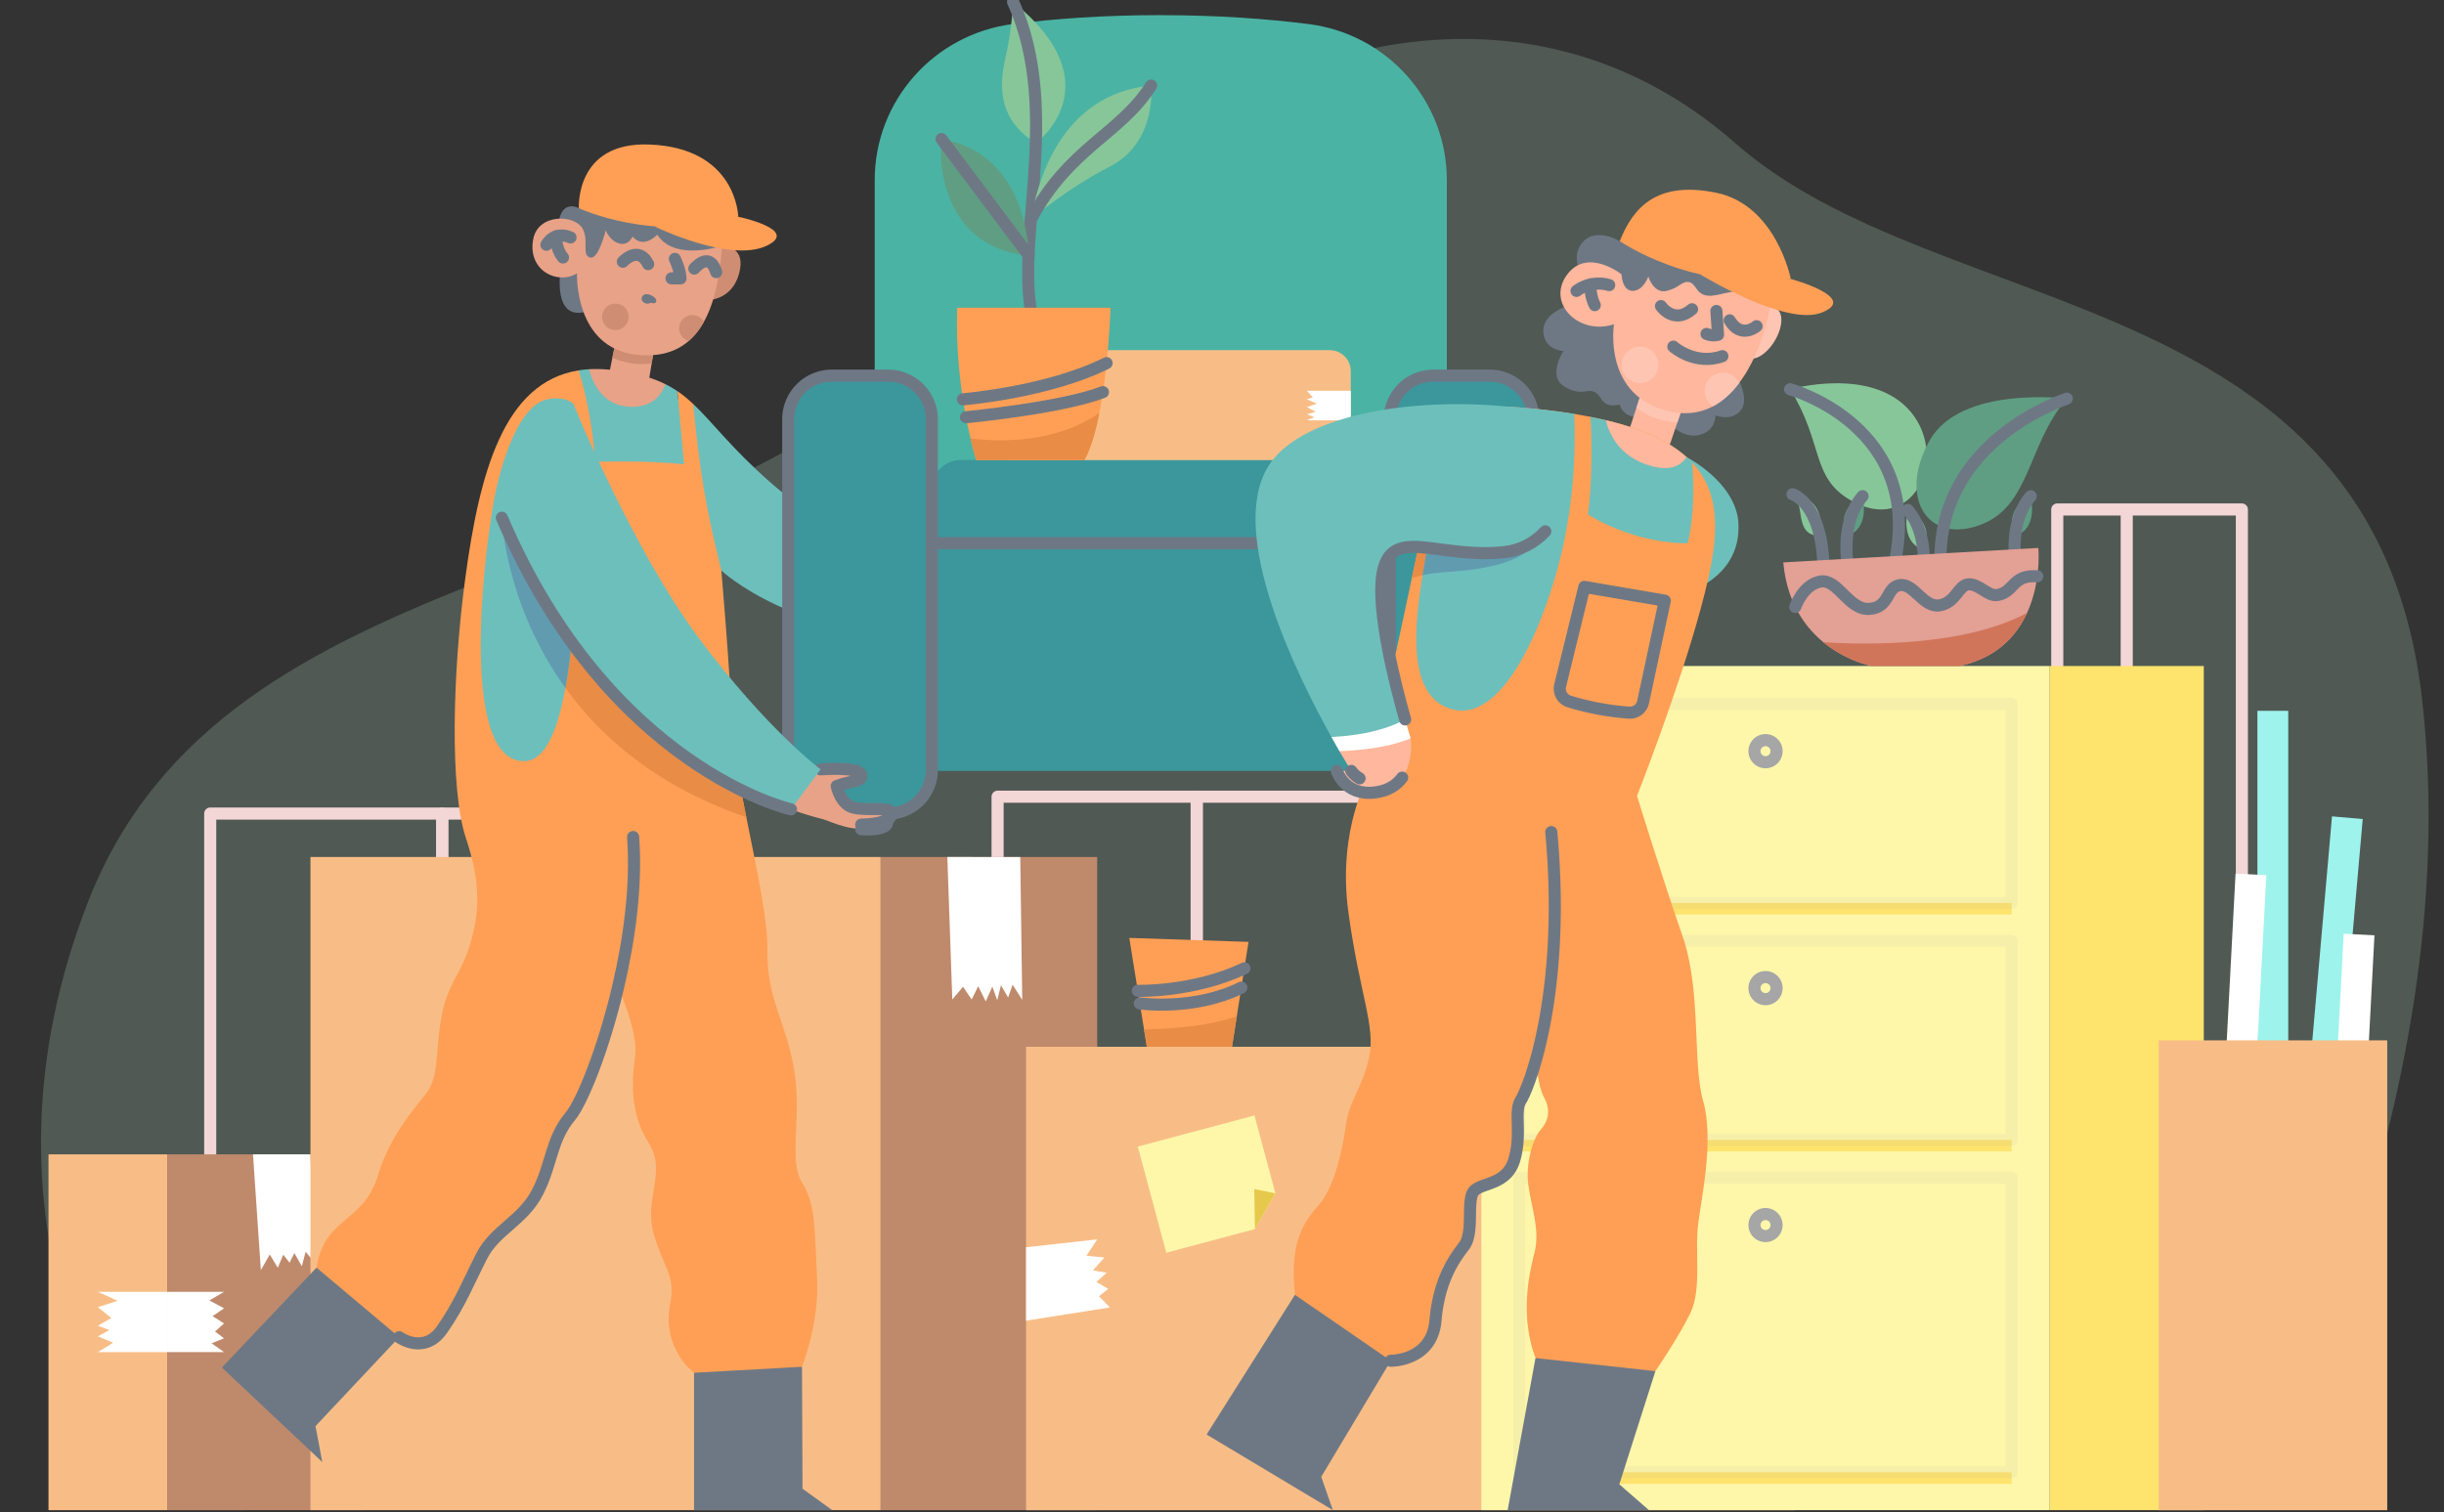 <svg xmlns="http://www.w3.org/2000/svg" width="202" height="125" fill="none"><rect width="100%" height="100%" fill="#333333" stroke="none"/><g clip-path="url(#a)"><path fill="#C3F2DA" fill-opacity=".2" d="M13.826 124.844s-18.142-20.392-6.587-50.197c11.556-29.805 51.615-25.086 72.884-49.171 21.269-24.086 46.285-28.611 63.313-13.633 17.026 14.979 52.719 11.41 56.731 45.797 4.012 34.386-14.871 67.204-14.871 67.204H13.826Z"/><path stroke="#F3D6D6" stroke-linecap="round" stroke-linejoin="round" d="M98.91 65.864H82.452v26.352H98.91V65.864Z"/><path stroke="#F3D6D6" stroke-linecap="round" stroke-linejoin="round" d="M118.208 65.864H98.909v26.352h19.299V65.864ZM185.294 42.119h-9.517V93.21h9.517V42.119ZM175.777 42.119h-5.742V93.21h5.742V42.119ZM36.552 67.258H17.375v33.108h19.177V67.258Z"/><path stroke="#F3D6D6" stroke-linecap="round" stroke-linejoin="round" d="M43.691 67.258h-7.14v33.108h7.14V67.258Z"/><path fill="#F8BD86" d="M13.826 95.432H4.009v29.412h9.817V95.432Z"/><path fill="#BF8A6B" d="M29.919 95.432H13.825v29.412H29.92V95.432Z"/><path fill="#fff" d="m8.093 106.796 1.632.741-1.632.527 1.104.898-1.104.635.947.356-.947.526 1.257.527-1.257.773h5.732v-4.983H8.093ZM18.516 110.635l-.744-.558.744-.667-.947-.604.947-.648-1.21-.652 1.21-.71h-4.69v4.983h4.69l-1.025-.726 1.025-.418ZM20.91 95.432l.65 9.568.738-1.29.66 1.091.456-1.072.52.66.393-.804.62 1.094.312-1.196.704.844-.303-8.895h-4.75Z" style="mix-blend-mode:soft-light"/><path fill="#F8BD86" d="M72.789 70.848h-47.13v53.996h47.13V70.848Z"/><path fill="#BF8A6B" d="M90.684 70.848H72.789v53.996h17.895V70.848Z"/><path fill="#fff" d="m78.299 70.848.41 11.78.885-1.05.716 1.05.54-1.096.623 1.253.544-1.222.404 1.128.31-1.237.59 1.007.373-1.054.794 1.253-.163-11.812H78.3Z" style="mix-blend-mode:soft-light"/><path fill="#F8BD86" d="M148.347 86.537H84.805v38.31h63.542v-38.31Z"/><path fill="#fff" d="m91.741 108.086-6.936 1.094v-6.068l5.88-.652-.889 1.353 1.48.143-.942 1.072 1.129.187-.838.764.972.58-.766.598.91.929ZM148.346 102.616l-4.412.184 1.119.941-1.119.67 1.326.424-1.326.854 1.554.848-1.367.938 4.225.259v-5.118Z" style="mix-blend-mode:soft-light"/><path fill="#FEF7AA" d="m105.414 98.655-1.732-6.44-9.642 2.575 2.358 8.774 7.324-1.958 1.692-2.951Z"/><path fill="#E6C94C" d="m103.722 101.606-.056-3.313 1.748.362-1.692 2.951Z"/><path fill="#FF9F55" d="m93.336 77.536 1.451 9.001h7.04l1.366-8.67-9.857-.33Z"/><path stroke="#6E7885" stroke-linecap="round" stroke-linejoin="round" d="M94.043 81.912s4.591.14 8.81-1.86M94.208 82.953s4.478.639 8.391-1.306"/><path fill="#E88C46" d="M102.224 84.028c-2.793.907-5.973 1.06-7.668 1.066l.231 1.44h7.043l.394-2.506Z"/><path fill="#FEF7AA" d="M169.41 55.059h-46.973v69.785h46.973V55.059Z"/><path fill="#FEE36D" d="M166.266 74.647h-40.69v.954h40.69v-.954ZM166.266 94.235h-40.69v.954h40.69v-.954ZM166.266 121.715h-40.69v.954h40.69v-.954ZM182.147 55.059h-12.738v69.785h12.738V55.059Z"/><path stroke="#A6A6A6" stroke-linecap="round" stroke-linejoin="round" stroke-opacity=".1" d="M166.266 58.191h-40.69v16.456h40.69V58.191Z"/><path stroke="#A6A6A6" stroke-linecap="round" stroke-linejoin="round" d="M146.836 62.1a.913.913 0 0 0-1.826 0 .912.912 0 0 0 1.826 0Z"/><path stroke="#A6A6A6" stroke-linecap="round" stroke-linejoin="round" stroke-opacity=".1" d="M166.266 77.776h-40.69v16.456h40.69V77.776Z"/><path stroke="#A6A6A6" stroke-linecap="round" stroke-linejoin="round" d="M146.836 81.688a.913.913 0 0 0-1.826 0 .912.912 0 0 0 1.826 0Z"/><path stroke="#A6A6A6" stroke-linecap="round" stroke-linejoin="round" stroke-opacity=".1" d="M166.266 97.365h-40.69v24.347h40.69V97.365Z"/><path stroke="#A6A6A6" stroke-linecap="round" stroke-linejoin="round" d="M145.923 102.186a.911.911 0 0 0 .913-.91.911.911 0 0 0-.913-.91.911.911 0 0 0-.913.91c0 .503.409.91.913.91Z"/><path fill="#9EF3EC" d="M189.127 58.765h-2.549v28.452h2.549V58.765ZM195.282 67.71l-2.539-.221-2.488 28.344 2.539.221 2.488-28.344Z"/><path fill="#fff" d="m196.252 77.324-2.545-.133-1.494 28.413 2.545.133 1.494-28.413ZM187.316 72.352l-2.545-.133-1.495 28.413 2.546.133 1.494-28.413Z"/><path fill="#F8BD86" d="M197.308 86.007h-18.889v38.84h18.889v-38.84Z"/><path fill="#87C699" d="M147.956 32.18s6.799-1.951 9.986 1.888c3.187 3.84.147 10.282-5.013 7.275-3.269-1.905-2.183-4.676-4.97-9.164h-.003Z"/><path stroke="#6E7885" stroke-linecap="round" stroke-linejoin="round" d="M147.956 32.18s11.184 3.063 8.607 14.52"/><path fill="#5F9E82" d="M170.823 32.956s-8.76-1.12-11.34 3.465c-2.58 4.582-.278 8.515 4.038 7.028 4.319-1.486 3.978-6.591 7.299-10.493h.003Z"/><path stroke="#6E7885" stroke-linecap="round" stroke-linejoin="round" d="M170.823 32.956c-.094.059-10.655 3.372-10.439 13.557"/><path fill="#5F9E82" d="M152.659 44.3s1.876-.364 1.285-3.282c0 0-2.329.967-1.285 3.282Z"/><path stroke="#6E7885" stroke-linecap="round" stroke-linejoin="round" d="M152.694 46.513s-.566-3.422 1.251-5.495"/><path fill="#5F9E82" d="M166.555 44.303s1.876-.364 1.285-3.281c0 0-2.33.966-1.285 3.281Z"/><path stroke="#6E7885" stroke-linecap="round" stroke-linejoin="round" d="M166.589 46.516s-.566-3.422 1.251-5.494"/><path fill="#87C699" d="M158.964 45.438s-1.876-.365-1.285-3.282c0 0 2.33.966 1.285 3.282Z"/><path stroke="#6E7885" stroke-linecap="round" stroke-linejoin="round" d="M158.93 47.65s.566-3.422-1.251-5.494"/><path fill="#87C699" d="M150.424 44.325s.735-3.095-2.271-3.466c0 0 .498.43.632 1.465.188 1.443.541 1.908 1.639 2.001Z"/><path stroke="#6E7885" stroke-linecap="round" stroke-linejoin="round" d="M148.153 40.86s2.415.7 2.559 5.965"/><path fill="#E3A094" d="m147.387 46.494 21.084-1.196s.798 8.215-6.533 9.761h-7.218s-6.667-1.175-7.33-8.565h-.003Z"/><path stroke="#6E7885" stroke-linecap="round" stroke-linejoin="round" d="M148.381 50.178s.616-1.82 2.061-2.1c1.445-.278 2.345 2.384 4.069 2.26 1.723-.126 1.351-1.796 2.517-1.967 1.167-.172 1.942 1.904 3.293 1.67 1.351-.234 1.523-1.655 2.361-1.733.838-.078 1.636.995 2.361.889 1.464-.21 1.242-1.712 3.341-1.55"/><path fill="#D1755A" d="M161.935 55.059c3.078-.651 4.723-2.475 5.595-4.376-5.197 2.724-12.978 2.652-16.825 2.412 1.945 1.596 4.012 1.964 4.012 1.964h7.218Z"/><path fill="#6DBFBB" d="m77.843 52.768-.165-4.83s-7.706-2.519-14.042-8.092c-3.209-2.82-4.729-4.933-6.336-6.445l-.416 2.307s.56 7.894.685 7.894 2.051 3.566 2.051 3.566 6.13 5.762 18.227 5.597l-.004.003Z"/><path fill="#4AB3A4" d="M95.939 1.25c-4.766 0-8.847.308-12.213.735-6.53.83-11.43 6.349-11.43 12.906v39.407h47.289V14.895c0-6.56-4.901-12.08-11.431-12.906-3.365-.427-7.449-.735-12.212-.735l-.003-.003Z"/><path fill="#3B979C" d="M114.862 44.905H77.018V63.73h37.844V44.904ZM123.115 31.054h-4.637a3.61 3.61 0 0 0-3.616 3.603v28.998a3.61 3.61 0 0 0 3.616 3.603h4.637a3.61 3.61 0 0 0 3.616-3.603V34.657a3.61 3.61 0 0 0-3.616-3.603Z"/><path stroke="#6E7885" stroke-linecap="round" stroke-linejoin="round" d="M123.115 31.054h-4.637a3.61 3.61 0 0 0-3.616 3.603v28.998a3.61 3.61 0 0 0 3.616 3.603h4.637a3.61 3.61 0 0 0 3.616-3.603V34.657a3.61 3.61 0 0 0-3.616-3.603Z"/><path fill="#3B979C" d="M79.41 38.03h33.056a2.392 2.392 0 0 1 2.396 2.387v4.488H77.018v-4.488a2.392 2.392 0 0 1 2.395-2.388h-.003Z"/><path stroke="#6E7885" stroke-linecap="round" stroke-linejoin="round" d="M77.052 44.905h37.81"/><path fill="#3B979C" d="M73.403 31.054h-4.638a3.61 3.61 0 0 0-3.616 3.603v28.998a3.61 3.61 0 0 0 3.616 3.603h4.638a3.61 3.61 0 0 0 3.615-3.603V34.657a3.61 3.61 0 0 0-3.615-3.603Z"/><path stroke="#6E7885" stroke-linecap="round" stroke-linejoin="round" d="M73.403 31.054h-4.638a3.61 3.61 0 0 0-3.616 3.603v28.998a3.61 3.61 0 0 0 3.616 3.603h4.638a3.61 3.61 0 0 0 3.615-3.603V34.657a3.61 3.61 0 0 0-3.615-3.603Z"/><path fill="#F8BD86" d="M109.915 28.95H83.467c-.955 0-1.73.772-1.73 1.724v5.635c0 .952.775 1.724 1.73 1.724h26.448c.955 0 1.729-.772 1.729-1.724v-5.635c0-.952-.774-1.723-1.729-1.723Z"/><path fill="#fff" d="m84.793 34.255.578-.34-.64-.29.64-.423-.713-.259.713-.639h-3.634v2.447h3.634c-.081.03-.578-.496-.578-.496ZM108.011 32.304l.494.542-.494.166.825.358-.825.287.735.386-.735.203.625.246-.625.256h3.637v-2.444h-3.637Z" style="mix-blend-mode:soft-light"/><path fill="#87C699" d="M85.615 11.843S92.202 7.01 83.733.156c0 0-.072 2.228-.632 4.622-.776 3.322.047 5.491 2.514 7.065Z"/><path stroke="#6E7885" stroke-linecap="round" stroke-linejoin="round" d="M83.73.156C87.954 9.403 83.544 20.61 85.52 27"/><path fill="#87C699" d="M85.2 18.148c.484-2.74 2.28-10.356 9.941-11.076 0 0 .544 4.678-3.453 6.722-3.609 1.845-6.489 4.357-6.489 4.357v-.003Z"/><path stroke="#6E7885" stroke-linecap="round" stroke-linejoin="round" d="M85.2 18.148c3.195-5.98 7.374-7.03 9.941-11.076"/><path fill="#5F9E82" d="M85.015 21.093s.072-8.327-7.196-9.596c0 0-.404 2.774.994 5.604 1.974 3.992 6.202 3.992 6.202 3.992Z"/><path stroke="#6E7885" stroke-linecap="round" stroke-linejoin="round" d="M77.818 11.497s3.831 5.105 7.196 9.597"/><path fill="#FF9F55" d="M79.113 25.441H91.79s-.291 9.247-2.155 12.592h-8.948s-1.823-5.738-1.573-12.592Z"/><path stroke="#6E7885" stroke-linecap="round" stroke-linejoin="round" d="M79.586 33.012s6.99-.561 11.875-2.992M79.842 34.492s7.912-.757 11.318-2.076"/><path fill="#E88C46" d="M80.214 36.25c.266 1.125.472 1.78.472 1.78h8.947c.526-.942.926-2.354 1.23-3.893-3.66 2.55-8.335 2.396-10.65 2.113Z"/><path fill="#6DBFBB" d="M55.989 32.339a8.675 8.675 0 0 0-.985-.577l-3.159.511-3.158-1.748a8.452 8.452 0 0 0-.867.093v3.048l.742 5.295s8.565-.009 8.553-.159c-.013-.152-1.21-6.24-1.123-6.46l-.003-.003Z"/><path fill="#E8A287" d="M52.318 33.635c1.56-.028 2.32-.907 2.686-1.873-1.088-.542-2.427-.926-4.294-1.163-.72-.09-1.392-.112-2.026-.074.306 1.19 1.182 3.15 3.63 3.11h.004Z"/><path fill="#6E7885" d="M57.362 113.493v11.351h11.422l-2.456-1.773-.04-10.073-4.09-2.179-4.836 2.674ZM26.157 104.801l-7.821 8.253 8.303 7.816-.563-2.97 6.912-7.352-1.473-4.382-5.358-1.365Z"/><path fill="#FF9F55" d="M57.303 33.404c-.42-.395-.848-.75-1.31-1.066l.54 6.044c-3.168-.34-7.352-.206-7.352-.206-.225-3.69-1.017-6.483-1.36-7.558-6.196.994-8.188 8.465-9.367 17.195-1.054 7.794-1.285 17.44.04 21.424 1.327 3.983 1.098 6.317.354 8.832-.744 2.519-1.905 3.22-2.402 6.212-.497 2.992-.144 4.768-1.285 6.193-1.139 1.424-3.006 3.624-3.934 6.707-1.201 3.983-4.404 3.363-5.067 7.614l6.83 5.747s2.067 1.499 3.56-.648c1.491-2.148 2.154-3.881 3.27-6.069 1.12-2.188 3.438-2.929 4.638-5.326 1.201-2.394 1.076-4.295 2.693-6.233.923-1.107 2.705-5.423 3.937-10.66 0 0 1.677 3.766 1.408 5.667-.27 1.898-.476 4.746 1.097 7.184 1.573 2.434-.412 4.603.435 7.554.85 2.952 1.842 3.363 1.345 5.882-.497 2.518.726 4.603 1.989 5.594l8.925-.496s1.452-3.549 1.242-7.389c-.206-3.84-.081-6.028-1.242-7.845-1.16-1.817.041-5.407-.663-9.412-.703-4.005-2.276-5.822-2.195-9.867.081-4.046-2.818-14.262-2.94-18.535-.122-4.239-.857-12.638-.87-12.779v-.003l.004.003c0-.102-1.107-4.13-1.704-8.38-.307-2.194-.5-4.052-.62-5.392l.004.012Z"/><path fill="#E88C46" d="M60.543 60.81 41.476 42.797s.59 18.07 20.206 24.756c-.513-2.544-.98-4.974-1.139-6.745Z"/><path stroke="#6E7885" stroke-linecap="round" stroke-linejoin="round" d="M32.987 110.548s2.067 1.499 3.56-.648c1.491-2.148 2.154-3.88 3.27-6.068 1.12-2.188 3.438-2.93 4.638-5.327 1.201-2.393 1.076-4.294 2.693-6.233.923-1.107 2.705-5.423 3.937-10.66.93-3.942 1.542-8.408 1.242-12.416"/><path fill="#6DBFBB" d="M45.36 32.984c1.5-.237 2.039.423 2.039.423s1.767 29.27-3.997 29.515c-5.764.247-3.23-18.88-2.361-22.602.932-3.992 2.395-7.034 4.319-7.336Z"/><path fill="#619BB0" d="M46.733 56.87c.44-2.444.688-5.383.813-8.34l-6.068-5.732s.235 7.118 5.255 14.072Z"/><path fill="#E8A287" d="M67.82 63.605s3.046-.246 3.334.393c.291.639-.922.551-1.998.984 0 0 .29 1.49 1.366 1.78 1.076.29 3.046-.112 3.16.433.165.804-2.009 1.19-4.091.851-2.224-.361-4.216-1.14-4.216-1.14l-.228-2.291 2.67-1.013.003.003Z"/><path fill="#E8A287" d="M67.06 67.258s1.911.975 3.388 1.206c1.476.234 2.89.078 2.89-.48 0-.558-2.221-.203-3.216-.726-.994-.527-3.058 0-3.058 0h-.003Z"/><path stroke="#6E7885" stroke-linecap="round" stroke-linejoin="round" d="M67.82 63.605s3.046-.246 3.334.393c.29.639-.922.551-1.998.984 0 0 .29 1.49 1.366 1.78 1.076.29 3.046-.112 3.159.433.122.599-1.041.963-2.502.976"/><path stroke="#6E7885" stroke-linecap="round" stroke-linejoin="round" d="M71.179 68.551c1.179.084 2.154-.1 2.154-.564 0-.069-.034-.125-.096-.168"/><path fill="#6DBFBB" d="M47.399 33.407s4.825 11.931 10.417 19.424c5.592 7.492 10.004 10.774 10.004 10.774l-2.442 3.304s-15.015-3.35-23.9-24.108l5.924-9.39-.003-.004Z"/><path stroke="#6E7885" stroke-linecap="round" stroke-linejoin="round" d="M65.378 66.909s-15.015-3.35-23.9-24.108"/><path fill="#E8A287" d="m50.86 28.355-.704 3.491 3.272.804.663-3.983-3.231-.312Z"/><path fill="#CF8D73" d="M50.613 29.577c.738.321 1.899.66 3.246.464l.229-1.374-3.228-.309-.247 1.222v-.003Z"/><path fill="#6E7885" d="M47.845 17.21s-1.439-.804-1.689 1.281l.188 3.715s-.788 4.582 2.32 3.488l5.767 1.147 5.251-6.533-3.137-2.88-8.7-.218Z"/><path fill="#CF8D73" d="M59.682 20.308s1.811-.018 1.492 1.898c-.435 2.6-2.63 2.6-2.63 2.6l1.138-4.5v.002Z"/><path fill="#E8A287" d="M48.193 18.977c-.6-1.271-3.719-1.371-4.125.805-.479 2.555 1.976 3.808 3.621 2.817 0 0-.247 6.13 4.879 6.72 5.126.588 6.742-3.622 7.114-9.01 0 0-3.871 1.361-5.363-.908 0 0-1.098 1.228-2.039.156 0 0-.3.773-1.088.577-.788-.197-1.13-1.094-1.13-1.094s-.59 2.465-1.294 2.25c-.704-.215-.103-1.312-.575-2.313Z"/><path stroke="#6E7885" stroke-linecap="round" stroke-linejoin="round" d="M45.165 20.236s.6-1.196 1.989-.607"/><path stroke="#6E7885" stroke-linecap="round" stroke-linejoin="round" d="M46.532 21.287s-.613-.652-.544-1.755M55.78 21.402s.425.866.465 1.611h-.744M51.48 21.639s1.285-1.415 2.092.196M57.387 22.206c.378-.417 1.332-1.262 1.807.29"/><path fill="#6E7885" d="M53.525 25.108a.56.56 0 0 1-.416-.193c-.116-.147-.106-.328.025-.471.238-.259.688-.066.916.115.263.21.197.365.157.424-.085.122-.229.09-.307.075-.081-.019-.134-.025-.188 0a.377.377 0 0 1-.19.047l.003.003Z"/><path fill="#CF8D73" d="M58.181 26.598a1.096 1.096 0 1 0-1.26 1.592c.497-.43.916-.97 1.26-1.592ZM50.86 27.286c.607 0 1.098-.49 1.098-1.094 0-.604-.491-1.093-1.098-1.093-.606 0-1.097.49-1.097 1.093 0 .605.491 1.094 1.097 1.094Z"/><path fill="#FF9F55" d="M47.845 17.21s6.367 2.973 13.173.71c0 0-.1-5.718-7.38-5.974-6.134-.218-5.793 5.264-5.793 5.264Z"/><path fill="#FF9F55" d="M54.09 18.71s6.24 3.075 9.302 1.595c2.733-1.321-2.37-2.384-2.37-2.384l-6.928.788h-.003Z"/><path fill="#FFC5B3" d="M145.598 25.36s1.595-.411 1.635 1.032c.041 1.446-1.491 3.528-2.733 3.241l1.098-4.273Z"/><path fill="#6E7885" d="M133.876 19.931s-1.879-1.116-2.983 0-.263 2.615-.263 2.615l-.891 2.677s-2.246.62-2.183 2.182c.063 1.561 1.661 1.611 1.661 1.611s-1.345 2.06.062 2.927c1.407.866 1.88.143 2.533.473.654.33.491 1.366 2.068 1.026 0 0 .172 1.1 1.738 1.084l2.534.661s1.088 1.122 2.383.748c1.297-.37 1.251-1.599 1.251-1.599s1.351.561 2.114-.445c.76-1.007-.451-2.99-.451-2.99l2.899-5.793.519-3.045-12.984-2.135-.007.003Z"/><path fill="#FFB79D" d="m135.678 32.42-1.326 4.045 3.299 1.362 1.442-4.251-3.415-1.156Z"/><path fill="#FFC5B3" d="M135.252 33.713c.544.449 1.604 1.075 3.378 1.228l.465-1.368-3.418-1.157-.425 1.297Z"/><path fill="#FFB79D" d="M146.342 25.11c-.309 2.27-2.442 10.077-8.159 8.94-5.779-1.154-4.785-7.247-4.785-7.247-2.88.97-5.66-1.748-3.853-4.13 1.677-2.209 4.473 0 4.473 0s.04 1.385.931 1.372c.892-.012 1.286-1.187 1.286-1.187s.435 1.464 1.532 1.187c1.098-.277 1.201-.804 1.808-.726.607.078.588.985 1.492 1.116.978.14 2.098-.645 3.443-.203 1.345.443 1.832.876 1.832.876v.003Z"/><path fill="#FF9F55" d="M133.876 19.931s5.995 4.21 14.136 3.126c0 0-1.195-6.1-6.158-7.121-4.963-1.023-6.89 1.268-7.978 3.992v.003Z"/><path fill="#FF9F55" d="M140.531 22.686s7.043 4.326 10.027 3.16c3.168-1.237-2.549-2.786-2.549-2.786l-7.481-.374h.003Z"/><path stroke="#6E7885" stroke-linecap="round" stroke-linejoin="round" d="M130.302 24.048s1.135-.944 2.702-.48"/><path stroke="#6E7885" stroke-linecap="round" stroke-linejoin="round" d="M131.809 25.226s-.454-.875-.319-1.714M141.863 25.706l.135 1.97s-.435.143-.954-.072M137.282 25.304s1.067 1.562 2.568.262M145.185 26.965s-1.276 1.107-2.227-.483M138.305 28.66s1.776 1.59 4.053.786"/><path fill="#FFC5B3" d="M143.753 31.65a1.509 1.509 0 0 0-1.351-.836 1.503 1.503 0 0 0-.816 2.77c.851-.45 1.57-1.14 2.17-1.937l-.003.003ZM135.55 31.675c.834 0 1.51-.674 1.51-1.506 0-.831-.676-1.505-1.51-1.505-.835 0-1.511.674-1.511 1.505 0 .832.676 1.506 1.511 1.506Z"/><path fill="#6DBFBB" d="M139.381 37.78c1.758.954 4.169 2.936 4.303 5.473.257 4.803-4.878 5.947-4.878 5.947l.572-11.42h.003Z"/><path fill="#6E7885" d="m126.909 112.275-2.299 12.569h11.681l-2.452-2.135 2.981-9.35-3.728-4.089-6.183 3.005ZM107.028 107.042l5.592.526 2.33 4.925-5.748 9.596.963 2.755-10.44-6.252 7.303-11.55Z"/><path fill="#FF9F55" d="M135.3 35.492c-2.768-.997-6.637-1.63-10.69-1.876l-7.08 10.235s-2.424 11.457-4.35 20.187c0 0-2.671 4.457-1.739 11.332.932 6.873 2.299 9.515 1.698 12.115-.6 2.599-1.617 3.447-1.895 5.491-.278 2.045-.941 5.1-2.186 6.564-1.242 1.465-2.496 2.92-2.03 7.502l7.922 5.448s3.406.053 3.696-3.335c.291-3.385 1.573-5.118 2.362-6.152.788-1.035.269-3.363.684-4.336.413-.969 2.796-.536 3.459-2.764.663-2.229-.062-4.005.56-4.974.21-.328.71-1.434 1.226-3.273 0 0 .172 2.157.688 3.086.519.928.404 1.879-.26 2.611-.663.733-1.294 2.818-1.044 4.644.247 1.827.994 3.715.497 5.604-.497 1.889-1.179 5.295.094 8.667l9.911 1.085s1.926-2.817 2.889-4.8c.964-1.982.341-5.139.654-7.461.31-2.322 1.304-6.934.403-10.064-.9-3.126-.125-9.135-1.707-13.654-1.583-4.519-3.759-11.578-3.759-11.578s3.459-8.774 5.282-15.543c1.823-6.77 2.455-11.98-5.282-14.767l-.003.007Z"/><path fill="#E88C46" d="m127.334 44.31-8.788-1.93-1.019 1.475-.839 3.939c.976-.296 2.693-.72 4.304-.62 3.187.196 4.24-.246 6.342-2.861v-.003Z"/><path stroke="#6E7885" stroke-linecap="round" stroke-linejoin="round" d="M126.937 87.662c1.013-3.587 2.101-9.98 1.279-18.874M114.949 112.493s3.406.053 3.697-3.335c.291-3.385 1.573-5.118 2.361-6.152.788-1.035.269-3.363.685-4.336.413-.969 2.796-.536 3.459-2.764.663-2.229-.063-4.005.56-4.974.209-.328.709-1.434 1.225-3.273M130.949 48.517l-1.998 8.15a1.107 1.107 0 0 0 .744 1.322 22.36 22.36 0 0 0 4.941.925 1.113 1.113 0 0 0 1.17-.876l1.792-8.383-6.649-1.135v-.003Z"/><path fill="#6DBFBB" d="M129.126 45.42c1.088-4.744 1.082-9.083.988-11.202a55.624 55.624 0 0 0-5.504-.605l-4.288 6.2-2.17 4.45c-.744 4.457-2.733 12.881 1.698 14.324 4.432 1.446 7.941-7.33 9.279-13.168h-.003Z"/><path fill="#619BB0" d="M118.148 44.266c-.159.95-.375 2.079-.572 3.285.967-.237 2.227-.25 3.415-.38 3.115-.34 5.382-1.079 6.343-2.861l-8.316-1.827-.87 1.783Z"/><path fill="#6DBFBB" d="M139.481 44.905s.722-2.49.378-6.657a6.404 6.404 0 0 0-.466-.455l-3.703-.296-2.964-2.752c-.41-.097-.832-.19-1.267-.278.075 1.3.203 4.672-.203 8.066 0 0 3.584 2.375 8.222 2.375l.003-.003Z"/><path fill="#FFB79D" d="M135.299 35.492c-.775-.28-1.642-.53-2.57-.75.237 1.031 1.035 3 3.677 3.764 1.683.483 2.546-.025 2.99-.713-.982-.889-2.317-1.658-4.097-2.3ZM116.594 61.034l-4.381-1.827-1.508 2.892c.595 1.026.979 1.627.979 1.627h-1.201s.663 2.085 3.137 1.786c3.568-.43 2.971-4.478 2.971-4.478h.003Z"/><path stroke="#6E7885" stroke-linecap="round" stroke-linejoin="round" d="M111.688 63.73s.187.32.684.62"/><path stroke="#6E7885" stroke-linecap="round" stroke-linejoin="round" d="M110.486 63.73s.663 2.085 3.137 1.785c1.117-.134 1.823-.623 2.271-1.23"/><path fill="#fff" d="m111.809 57.64-1.77 3.288c.241.433.466.829.666 1.172 4.072-.15 5.886-1.066 5.886-1.066s-.188-.599-.46-1.559l-4.325-1.835h.003Z"/><path fill="#6DBFBB" d="M124.156 45.668c6.668-.62 7.203-11.388.454-12.052-8.238-.81-17.348.776-19.849 5.034-3.262 5.554 2.333 16.986 5.282 22.278 1.404-.063 4.065-.33 6.092-1.453-.816-2.88-2.383-9.013-1.87-12.033.685-4.024 4.459-1.272 9.888-1.777l.003.003Z"/><path stroke="#6E7885" stroke-linecap="round" stroke-linejoin="round" d="M116.135 59.475c-.816-2.88-2.383-9.013-1.87-12.033.685-4.024 4.46-1.272 9.889-1.777 1.507-.14 2.699-.797 3.568-1.739"/></g><defs><clipPath id="a"><path fill="#fff" d="M0 0h202v125H0z"/></clipPath></defs></svg>